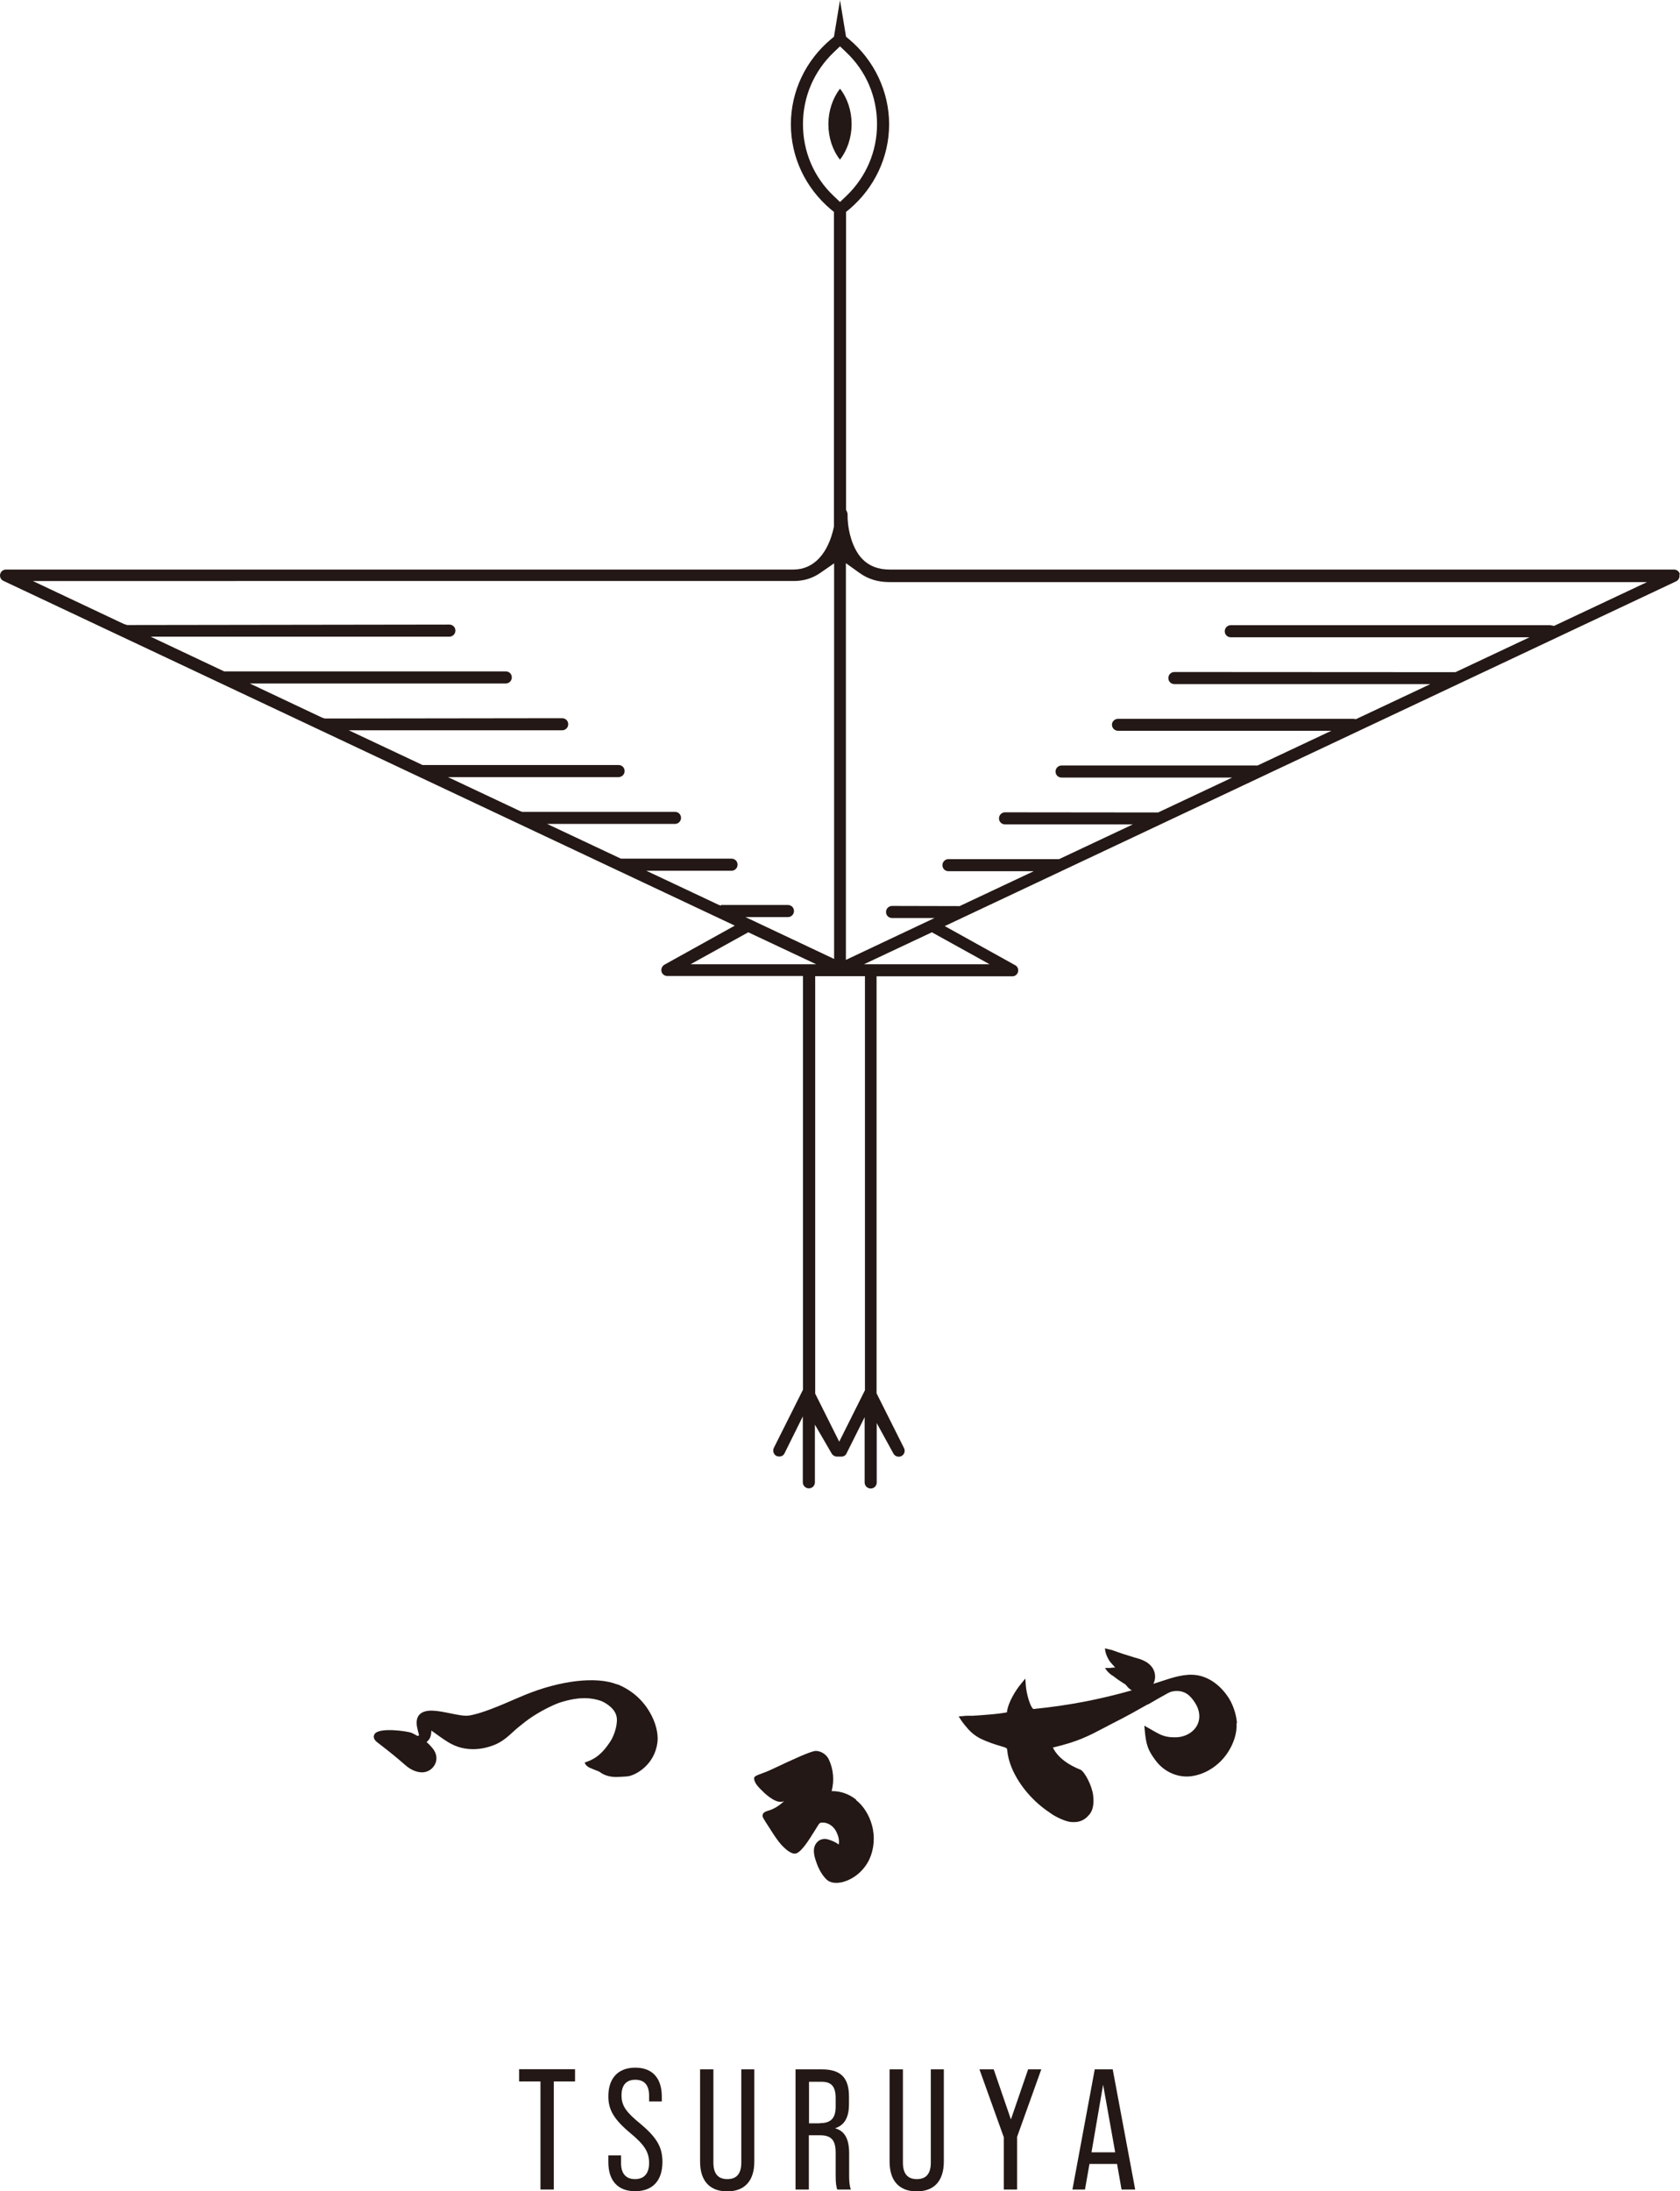 <?xml version="1.0" encoding="UTF-8"?><svg id="_レイヤー_2" xmlns="http://www.w3.org/2000/svg" viewBox="0 0 108.42 141.35"><defs><style>.cls-1{fill:#231815;}</style></defs><g id="_レイヤー_2-2"><g><g><path class="cls-1" d="M39.83,108.66c-1.34-.54-3.69-.26-5.99,.69-.17,.07-.36,.15-.59,.25-.94,.41-2.22,.96-3.01,1.07-.28,.04-.75-.06-1.2-.15-.78-.16-1.51-.3-1.91,.03-.17,.14-.25,.35-.24,.62,0,.13,.03,.27,.06,.39,.01,.07,.03,.13,.05,.2,.01,.05,.04,.14,.04,.18-.03,.03-.05,.04-.1,.04l-.05-.03c-.1-.05-.24-.13-.33-.17-.2-.09-2.11-.39-2.39,.09-.04,.06-.13,.28,.15,.5,1.05,.81,1.29,1.02,1.81,1.47l.06,.05c.31,.27,.7,.44,1.04,.44,.25,0,.47-.09,.65-.26,.33-.32,.38-.78,.12-1.18-.07-.1-.21-.28-.43-.48-.01-.01-.03-.02-.04-.04,.02-.01,.03-.02,.05-.04,.23-.2,.25-.49,.26-.69,.02,0,.03,.02,.05,.03,.04,.03,.13,.09,.25,.18,.39,.28,.76,.54,1.03,.67,.45,.23,1.4,.54,2.66,.07,.54-.2,.91-.53,1.27-.86,.12-.11,.25-.23,.39-.34,.28-.23,.57-.46,.91-.68,.73-.47,1.45-.79,1.73-.88,1.33-.43,2.1-.29,2.62-.12,.16,.05,.85,.38,1.02,.94,.15,.47-.12,1.29-.37,1.67-.28,.42-.7,1.04-1.51,1.32l-.16,.06,.06,.12s.08,.13,.28,.22c.07,.03,.16,.06,.24,.1,.15,.06,.35,.13,.4,.17,.36,.28,.82,.32,1.06,.32,.11,0,.7-.03,.79-.05,.53-.1,1.69-.76,1.87-2.19,.07-.56-.12-1.31-.51-1.96-.33-.57-.97-1.34-2.1-1.79Z"/><path class="cls-1" d="M55.25,116.09c-.45-.36-.99-.55-1.54-.55-.01,0-.03,0-.04,0,.18-.68,.12-1.4-.18-2.04-.17-.37-.58-.57-.87-.55-.33,.03-1.42,.53-2.71,1.14l-.24,.11c-.12,.06-.29,.12-.45,.18-.45,.17-.57,.21-.55,.37,.02,.3,.35,.61,.58,.83l.03,.03c.26,.25,.9,.8,1.33,.57-.43,.41-.83,.57-1.02,.62-.18,.05-.31,.11-.36,.23-.05,.13,.02,.25,.1,.37l.06,.1c.4,.63,.64,1.01,.88,1.32,.07,.09,.73,.9,1.14,.73,.35-.15,.77-.81,1.21-1.52,.11-.18,.22-.36,.26-.4,.04-.05,.13-.06,.2-.06,.37-.01,.75,.25,.92,.65,.12,.27,.17,.46,.13,.77-.18-.15-.41-.24-.62-.31-.28-.11-.59-.05-.77,.15-.38,.4-.19,.98,.05,1.58,.09,.22,.39,.77,.7,.94,.14,.08,.3,.11,.48,.11,.13,0,.28-.02,.44-.06,.72-.2,1.35-.74,1.69-1.45,.31-.66,.38-1.47,.17-2.22-.18-.65-.54-1.23-1.02-1.61Z"/><path class="cls-1" d="M79.83,111.17c-.08-.98-.52-1.63-.61-1.75-.51-.75-1.24-1.25-1.99-1.36-.75-.11-1.51,.14-2.24,.38l-.09,.03c-.16,.05-.31,.1-.47,.15,.01-.03,.03-.05,.04-.08,.02-.04,.03-.08,.04-.12,.08-.3,.02-.62-.16-.87-.13-.18-.32-.33-.57-.44-.17-.08-.35-.13-.53-.18l-.1-.03c-.5-.15-.93-.29-1.36-.45-.06-.02-.28-.07-.32-.08l-.16-.04,.02,.17s.05,.32,.29,.67c.04,.05,.19,.23,.35,.4-.04,0-.07,0-.11,0-.2,.03-.33,.03-.33,.03h-.22s.13,.18,.13,.18c0,0,.09,.12,.29,.27l.13,.08c.32,.25,.53,.38,.72,.5l.05,.03s.05,.06,.08,.09c.02,.02,.04,.05,.06,.07,.07,.09,.17,.16,.27,.22-2.11,.6-4.12,.98-6.3,1.2h-.04s0,0,0,0c0,0-.03,0-.05-.03-.17-.16-.41-.93-.45-1.51l-.03-.42-.27,.33c-.31,.37-.84,1.17-.92,1.85-.57,.11-1.43,.17-2.2,.22-.06,0-.14,0-.24,0-.12,0-.26,0-.37,.02l-.3,.02,.16,.25c.06,.1,.16,.22,.24,.32,.28,.34,.48,.57,.96,.84,.53,.26,1.02,.41,1.33,.5,.21,.06,.38,.11,.41,.16,.02,.02,.03,.08,.04,.17,.02,.2,.07,.59,.34,1.21,.47,1.04,1.33,2.05,2.37,2.74,.39,.3,1,.56,1.3,.61,.1,.02,.2,.02,.29,.02,.41,0,.73-.16,1.01-.51,.21-.26,.29-.66,.23-1.19-.06-.62-.55-1.56-.82-1.68-1.25-.5-1.65-1.15-1.78-1.43,1.62-.38,2.35-.77,3.28-1.26l.04-.02c.21-.11,.43-.23,.67-.35,.72-.36,1.43-.76,2.12-1.15h.03c.44-.26,.83-.48,1.23-.7,.12-.07,.26-.13,.39-.15,.75-.11,1.12,.29,1.41,.74,.46,.71,.34,1.49-.29,1.93-.29,.2-.64,.31-1.04,.3-.42,0-.73-.08-1.05-.25-.21-.11-.36-.2-.5-.28l-.39-.22,.03,.33c.09,.9,.19,1.24,.71,1.93,.55,.73,1.43,1.11,2.29,1,.99-.13,1.93-.78,2.46-1.7,.24-.41,.51-1.05,.46-1.73Z"/></g><g><path class="cls-1" d="M54.21,5.72c-.47,.61-.75,1.43-.75,2.29s.27,1.68,.75,2.29c.47-.61,.75-1.43,.75-2.29s-.27-1.68-.75-2.29Z"/><path class="cls-1" d="M108.41,37.04c-.04-.18-.2-.3-.38-.3H57.4c-.72,0-1.31-.23-1.74-.67-.79-.81-.98-2.24-.96-2.88,0-.06-.01-.12-.04-.18l-.06-.12V13.67l.21-.17c1.63-1.38,2.57-3.38,2.57-5.48s-.95-4.13-2.61-5.51l-.17-.14-.39-2.36-.39,2.36-.17,.14c-1.66,1.38-2.61,3.39-2.61,5.51s.94,4.1,2.57,5.48l.21,.17v20.3c-.37,1.76-1.32,2.77-2.61,2.77H.39c-.18,0-.34,.12-.38,.3-.04,.18,.05,.36,.21,.43l47.2,22.24-4.54,2.52c-.15,.09-.23,.26-.19,.44,.04,.17,.2,.29,.37,.29h8.76v26.69l-1.88,3.75c-.09,.19-.02,.42,.17,.52,.09,.04,.2,.05,.3,.02,.1-.03,.18-.1,.22-.19l1.18-2.38v4.25c0,.21,.17,.39,.39,.39s.39-.17,.39-.39v-3.72l1.08,1.86c.07,.12,.2,.2,.33,.2h.09s.14,0,.14,0c.14,.02,.32-.03,.4-.2l1.17-2.34v4.21c0,.21,.17,.39,.39,.39s.39-.17,.39-.39v-3.83l1.08,1.97c.1,.18,.33,.25,.51,.16,.19-.09,.27-.33,.17-.52l-1.77-3.53v-26.9h8.76c.18,0,.33-.12,.37-.29,.04-.17-.03-.35-.19-.43l-4.54-2.52,47.2-22.24c.16-.08,.25-.26,.21-.43h0ZM53.81,12.65c-1.29-1.22-1.99-2.87-1.99-4.64s.71-3.42,1.99-4.64l.4-.38,.4,.38c1.29,1.22,1.99,2.87,1.99,4.64s-.71,3.42-1.99,4.64l-.4,.38-.4-.38Zm-7.29,45.77l-.16-.06-4.65-2.19h5.5c.21,0,.39-.17,.39-.39s-.17-.39-.39-.39h-7.14l-4.76-2.24h8.25c.21,0,.39-.17,.39-.39s-.17-.39-.39-.39h-9.86s-.14-.05-.14-.05l-4.65-2.19h11.01c.21,0,.39-.17,.39-.39s-.17-.39-.39-.39h-12.65l-4.76-2.24h13.77c.21,0,.39-.17,.39-.39s-.17-.39-.39-.39l-15.32,.02-.18-.06-4.66-2.2h16.52c.21,0,.39-.17,.39-.39s-.17-.39-.39-.39H14.47s-.11-.05-.11-.05l-4.64-2.19H29c.21,0,.39-.17,.39-.39s-.17-.39-.39-.39l-20.79,.03-.22-.07-5.87-2.77H51.22c.65,0,1.2-.17,1.7-.51l.91-.63v25.52l-5.72-2.7h2.74c.21,0,.39-.17,.39-.39s-.17-.39-.39-.39h-4.32Zm-1.95,3.78l3.72-2.06,4.38,2.06h-8.1Zm11.25,27.48l-1.66,3.32-1.55-3.1v-26.93h3.21v26.71Zm8.04-27.48h-8.1l4.38-2.06,3.72,2.06Zm36.42-21.83l-.24-.04h-20.61c-.21,0-.39,.17-.39,.39s.17,.39,.39,.39h19.28l-4.78,2.25h-.15s-17.99-.01-17.99-.01c-.21,0-.39,.17-.39,.39s.17,.39,.39,.39h16.52l-4.8,2.26-.16-.02h-15.2c-.21,0-.39,.17-.39,.38s.17,.39,.39,.39h13.77l-4.76,2.24h-12.65c-.21,0-.39,.17-.39,.39s.17,.39,.39,.39h11.01l-4.78,2.25h-.15s-9.73-.01-9.73-.01c-.21,0-.39,.17-.39,.39s.17,.39,.39,.39h8.25l-4.76,2.24h-7.14c-.21,0-.39,.17-.39,.39s.17,.39,.39,.39h5.5l-4.78,2.25h-.15s-4.21-.01-4.21-.01c-.21,0-.39,.17-.39,.39s.17,.39,.39,.39h2.74l-5.72,2.7v-25.59l.91,.65c.54,.38,1.17,.57,1.89,.57h48.9l-6.03,2.84Z"/></g><g><path class="cls-1" d="M34.87,134.27h-1.37v-.79h3.61v.79h-1.37v6.97h-.86v-6.97Z"/><path class="cls-1" d="M39.26,139.47v-.43h.82v.5c0,.7,.34,1.03,.9,1.03s.91-.33,.91-1.04-.3-1.17-1.2-1.92c-1.07-.89-1.43-1.51-1.43-2.38,0-1.16,.62-1.85,1.74-1.85s1.71,.69,1.71,1.87v.31h-.82v-.37c0-.7-.32-1.03-.89-1.03s-.89,.33-.89,1.01,.31,1.09,1.23,1.84c1.06,.89,1.41,1.51,1.41,2.45,0,1.21-.63,1.89-1.76,1.89s-1.73-.69-1.73-1.88Z"/><path class="cls-1" d="M45.18,139.44v-5.95h.86v6.02c0,.73,.32,1.06,.9,1.06s.9-.33,.9-1.06v-6.02h.84v5.95c0,1.23-.61,1.92-1.75,1.92s-1.75-.69-1.75-1.92Z"/><path class="cls-1" d="M51.35,133.49h1.69c1.23,0,1.75,.55,1.75,1.76v.48c0,.85-.28,1.36-.9,1.56h0c.65,.18,.91,.72,.91,1.63v1.38c0,.35,.01,.66,.11,.94h-.88c-.07-.22-.1-.42-.1-.94v-1.43c0-.84-.3-1.13-1.03-1.13h-.7v3.5h-.86v-7.75Zm1.56,3.47c.68,0,1.02-.29,1.02-1.06v-.55c0-.75-.27-1.06-.91-1.06h-.81v2.68h.7Z"/><path class="cls-1" d="M57.41,139.44v-5.95h.86v6.02c0,.73,.32,1.06,.9,1.06s.9-.33,.9-1.06v-6.02h.84v5.95c0,1.23-.61,1.92-1.75,1.92s-1.75-.69-1.75-1.92Z"/><path class="cls-1" d="M64.77,137.84l-1.56-4.35h.92l1.11,3.23,1.11-3.23h.85l-1.56,4.35v3.4h-.86v-3.4Z"/><path class="cls-1" d="M72.1,139.59h-1.79l-.29,1.65h-.81l1.44-7.75h1.16l1.45,7.75h-.88l-.29-1.65Zm-.13-.75l-.78-4.36-.75,4.36h1.53Z"/></g></g></g></svg>